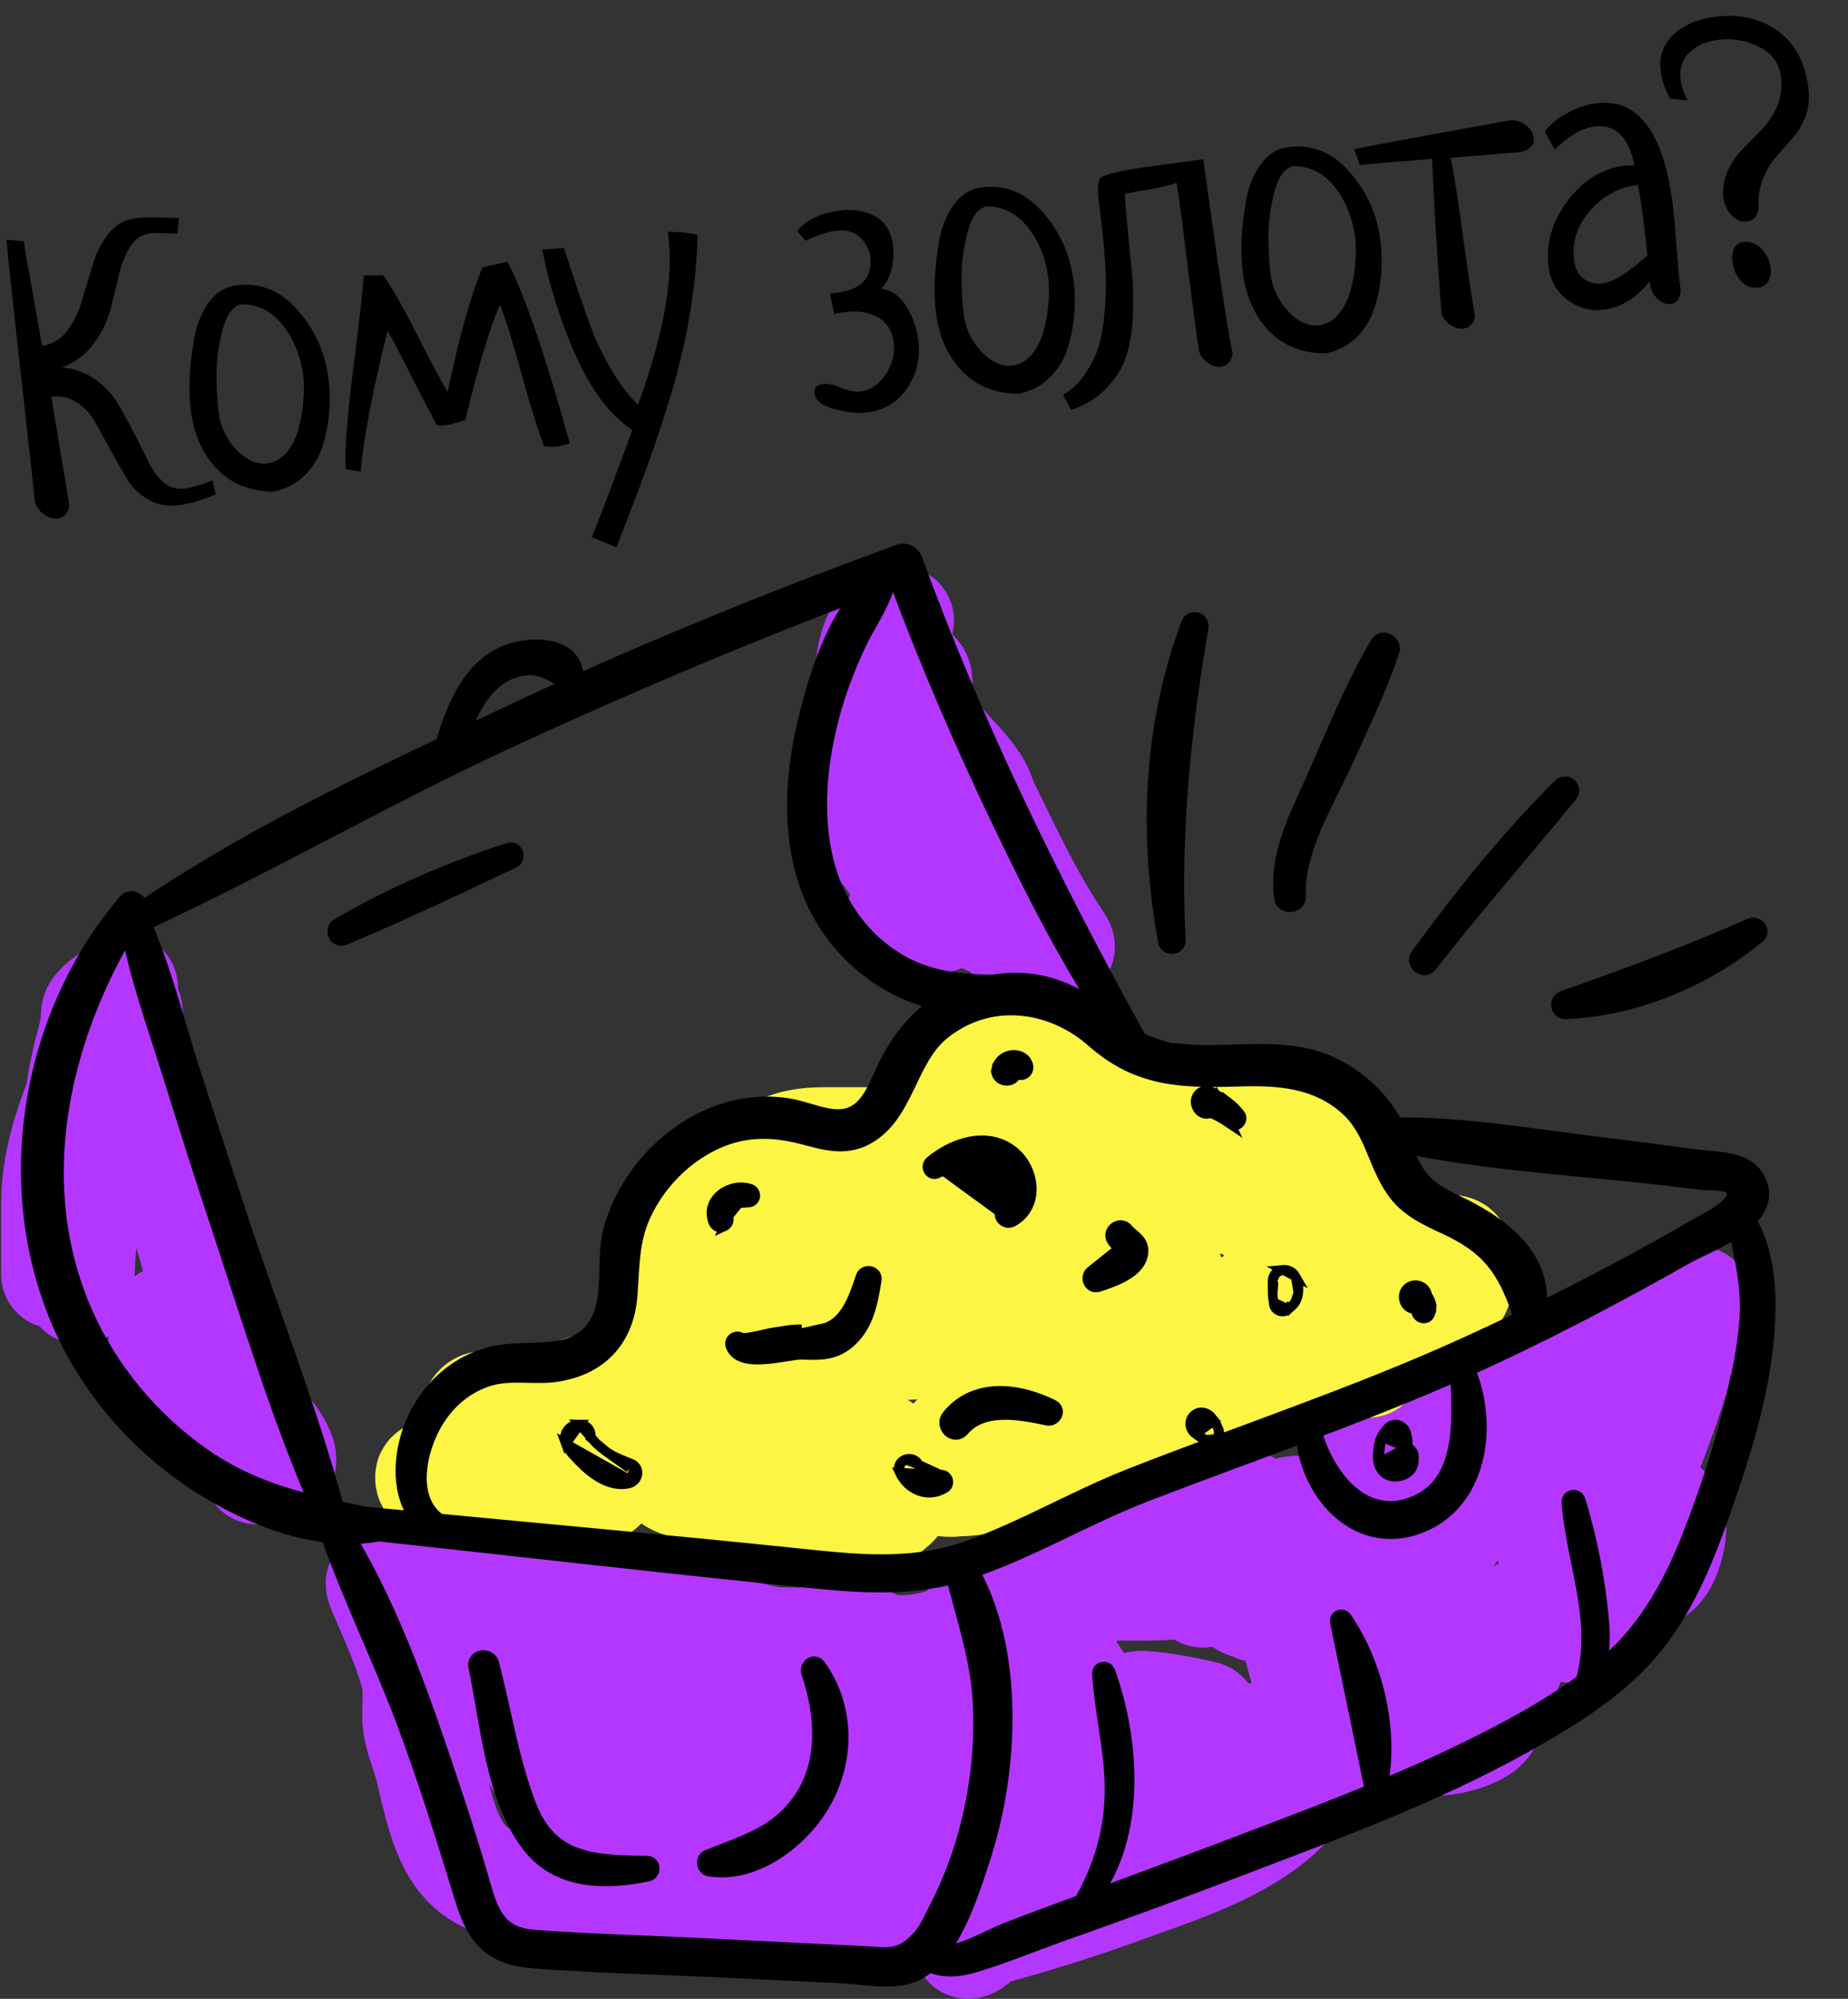 <?xml version="1.0" encoding="UTF-8"?> <svg xmlns="http://www.w3.org/2000/svg" width="969" height="1048" viewBox="0 0 969 1048" fill="none"><rect x="0" y="0" width="969" height="1048" fill="#333333" stroke="none"/> <path d="M875.346 702.94C899.04 698.991 876.409 674.632 873.505 700.774C872.516 709.669 896.958 699.697 894.406 688.211C892.676 680.429 885.092 689.319 885.092 693.951C885.092 695.034 892.348 680.507 889.858 681.93C883.152 685.762 879.692 716.434 877.945 722.216C865.838 762.29 847.453 799.665 831.161 838.093C826.664 848.7 821.427 863.272 822.822 845.133C823.591 835.145 832.72 830.025 841.774 828.13C852.272 825.933 864.612 830.315 871.447 819.683C875.834 812.858 882.12 790.127 867.765 789.144C855.211 788.284 844.037 799.286 834.626 805.929C831.391 808.214 821.775 816.547 817.082 816.218C808.35 815.605 817.939 798.625 820.006 790.118C820.44 788.334 831.815 754.578 827.695 752.106C823.427 749.545 813.708 757.485 811.126 759.795C805.71 764.642 802.41 771.111 797.373 776.148C792.215 781.305 805.548 764.044 810.151 758.387C816.452 750.644 823.608 742.618 820.873 733.046C820.105 730.358 820.108 723.157 821.631 720.917C822.379 719.816 826.953 718.289 824.122 718.643C815.661 719.7 807.434 723.253 799.755 726.765C784.241 733.86 768.34 743.472 752.105 748.749C739.69 752.784 727.172 755.225 717.883 764.885C708.34 774.811 727.637 772.737 732.72 771.6C759.301 765.649 783.021 749.647 806.469 736.62C810.941 734.135 811.065 733.977 813.4 737.161C815.906 740.578 841.026 723.077 843.074 721.783C846.681 719.503 881.099 691.204 861.484 705.214C850.971 712.723 840.768 721.909 832.461 731.747C819.48 747.118 800.216 758.933 785.893 773.332C775.771 783.508 686.156 892.514 706.187 902.53C715.965 907.418 733.765 892.936 740.409 888.559C760.028 875.636 778.092 861.009 796.506 846.541C806.616 838.597 794.031 865.452 794.015 865.492C789.314 877.738 784.92 890.804 779.612 902.746C776.638 909.439 753.777 915.49 747.556 911.843C733.657 903.695 731.425 868.633 712.685 868.633C705.066 868.633 699.818 873.092 696.224 879.463C693.768 883.816 691.252 898.77 687.777 888.343C682.497 872.505 679.309 855.901 673.482 840.259C670.963 833.499 667.537 835.625 662.869 838.96C661.74 839.766 654.981 843.686 660.594 842.75C674.299 840.466 688.63 835.24 700.556 828.13C705.412 825.235 709.332 820.949 714.201 818.167C723.2 813.025 695.837 827.794 686.477 832.245C677.621 836.458 665.803 842.451 655.505 841.342C646.947 840.421 645.922 826.9 645.325 820.333C644.895 815.601 630.163 831.076 630.163 834.303C630.163 838.009 636.933 830.797 639.26 827.914C643.925 822.135 647.69 814.439 653.122 809.395C659.201 803.75 668.42 806.942 675.648 802.356C686.851 795.246 690.504 788.685 672.832 793.042C659.428 796.347 648.583 802.716 636.444 808.853C632.921 810.635 627.61 813.903 623.449 814.052C607.284 814.629 602.004 798.539 588.361 794.992C577.437 792.151 562.074 803.255 556.847 812.102C555.087 815.081 550.823 827.846 554.139 831.162C557.396 834.419 577.643 831.596 581.213 831.596C603.903 831.596 627.609 833.584 647.707 821.091C651.042 819.018 664.539 812.953 664.818 808.204C665.152 802.52 657.953 800.327 657.129 794.558C655.619 783.992 647.358 790.439 639.044 794.125C623.456 801.035 607.722 806.575 591.826 812.536C581.627 816.36 560.731 823.085 556.847 834.736C554.106 842.957 556.866 853.619 557.172 861.919C557.624 874.187 557.605 886.465 557.605 898.739C557.605 899.341 556.855 907.305 558.038 908.703C559.385 910.294 564.901 890.241 565.077 888.776C566.262 878.9 563.116 876.971 553.598 876.539C536.965 875.783 532.263 880.408 532.263 897.115C532.263 911.936 536.162 838 536.162 852.822C536.162 878.786 545.112 903.972 545.8 930.145C546.183 944.668 551.857 965.595 547.858 979.745C544.502 991.62 527.328 1002.83 518.726 1010.83C515.405 1013.91 506.162 1022.67 507.355 1018.3C508.507 1014.08 514.204 1013.59 517.643 1012.67C541.534 1006.23 564.995 998.971 588.253 990.466C617.216 979.875 651.655 969.516 673.698 947.473C681.422 939.749 699.225 930.425 679.763 931.12C670.701 931.443 659.85 931.397 651.606 935.777C647.614 937.897 640.531 946.003 649.873 940.108C659.2 934.224 668.69 925.827 673.915 915.958C680.112 904.254 652.979 912.248 649.765 913.143C630.272 918.568 581.996 954.644 594.859 939.025C597.724 935.547 624.465 912.371 608.937 910.002C598.756 908.449 578.127 918.874 598.757 909.352C609.189 904.538 616.72 899.822 628.214 899.822C630.752 899.822 634.323 899.934 628.864 898.739C619.443 896.678 609.577 894.796 599.949 894.083C588.469 893.232 587.67 905.09 583.812 914.226C579.22 925.103 569.539 933.034 560.42 940.108C548.012 949.735 524.26 969.787 506.922 961.118C494.77 955.042 486.937 938.853 484.072 926.247C481.168 913.47 484.271 930.397 484.505 934.044C484.757 937.985 482.712 966.778 485.913 968.699C490.592 971.506 504.856 927.764 505.623 924.081C509.496 905.463 504.973 884.666 504.973 865.709C504.973 855.663 507.938 847.449 519.484 845.349C521.244 845.029 531.492 844.404 527.607 846.541C512.21 855.009 492.882 864.447 475.083 864.734C458.352 865.004 434.687 869.077 418.769 864.301C399.384 858.485 379.861 855.475 360.072 852.064C327.189 846.394 292.097 849.93 259.682 840.476C244.286 835.985 225.218 830.266 209.108 829.646C208.509 829.623 225.249 828.988 230.225 830.729C242.758 835.116 255.528 837.348 268.237 841.342C280.65 845.243 293.833 845.192 306.141 849.14C317.038 852.635 327.045 855.625 338.522 856.937C372.639 860.836 406.28 860.836 440.645 860.836C443.036 860.836 466.486 860.453 456.24 863.868C424.271 874.524 385.116 856.818 353.358 850.656C320.843 844.347 288.108 843.907 255.458 839.826C239.381 837.817 224.472 834.777 208.566 831.596C199.019 829.686 197.27 826.649 201.31 835.927C207.059 849.129 213.45 863.409 217.338 877.297C219.345 884.463 218.421 892.45 218.421 899.822C218.421 909.169 222.888 917.78 225.135 926.896C231.572 953.002 235.932 983.649 266.938 987.975C297.658 992.262 326.535 995.34 357.798 995.34C394.401 995.34 432.242 997.607 468.585 992.415C478.697 990.971 480.697 992.788 478.224 980.611C473.384 956.785 460.946 936.374 460.138 911.735C460.1 910.567 459.753 905.382 457.106 908.269C449.839 916.197 452.341 934.897 452.341 944.657C452.341 949.961 451.416 956.584 453.64 947.039C455.2 940.347 463.406 915.567 455.373 910.435C440.653 901.031 429.047 941.16 427.866 948.122C427.766 948.71 426.863 965.755 427.974 957.977C429.44 947.718 430.427 935.154 428.841 924.839C428.559 923.011 423.329 937.289 423.101 938.159C421.513 944.223 421.414 951.526 419.094 957.328C416.893 962.829 413.299 946.944 411.188 941.408C409.885 937.989 398.661 899.853 390.937 905.562C383.663 910.938 384.114 923.786 384.114 931.77C384.114 939.292 385.11 941.797 381.082 932.311C374.425 916.635 368.293 898.447 358.231 884.552C347.502 869.735 335.406 904.797 333.432 909.569C325.379 929.03 314.887 914.151 303.109 905.67C299.074 902.765 295.589 900.264 292.496 896.357C289.907 893.087 296.722 916.399 297.477 918.666C300.053 926.392 304.462 934.447 305.924 942.491C306.444 945.348 305.657 948.662 308.523 950.505C321.504 958.85 338.4 947.367 350.867 944.873C356.318 943.783 368.17 945.818 363.755 954.404C357.283 966.987 329.52 965.1 319.137 961.01C297.977 952.674 278.307 916.744 267.588 898.306C266.447 896.345 263.256 885.38 263.256 889.318C263.256 895.418 263.256 901.519 263.256 907.62" stroke="#B437FF" stroke-width="57" stroke-linecap="round"></path> <path d="M493.642 576.373C495.86 585.245 505.242 567.649 505.479 566.842C506.378 563.775 504.222 563.921 507.631 563.921C511.929 563.921 514.065 564.251 517.161 561.154C529.531 548.785 553.885 559.412 566.814 563.614C572.867 565.581 578.346 568.858 584.415 570.762C593.619 573.65 603.354 572.528 612.469 575.297C616.59 576.549 619.532 579.853 623.921 580.37C631.681 581.283 639.936 580.523 647.748 580.523C656.516 580.523 664.811 580.754 673.42 581.83C679.863 582.636 685.058 593.259 687.332 598.816C690.134 605.666 690.17 613.318 695.94 618.954C702.552 625.412 709.843 629.464 717.846 633.865C725.244 637.934 731.728 642.977 738.598 647.7C743.22 650.877 746.012 655 752.049 655.232C754.762 655.337 761.496 653.918 763.424 655.847C765.863 658.286 764.808 663.909 764.808 667.069C764.808 672.638 765.25 675.543 761.195 679.597C748.107 692.686 732.893 684.036 717 682.134C690.72 678.988 672.271 695.97 652.591 709.958C645.389 715.076 637.845 719.167 629.917 723.024C622.402 726.68 616.849 732.411 609.856 736.782C595.534 745.734 581.91 753.061 565.123 755.459C561.193 756.021 557.389 756.228 553.44 756.228C552.106 756.228 563.215 754.229 565.584 753.461C592.277 744.804 618.198 734.058 645.366 726.867C666.55 721.259 688.568 720.648 709.929 715.492C712.283 714.923 719.576 714.723 717.154 714.723C710.141 714.723 702.959 715.478 696.171 717.259C673.135 723.306 651.602 734.699 629.686 743.776C613.778 750.365 597.708 756.587 581.725 762.992C574.064 766.061 566.139 769.832 557.898 771.139C549.043 772.543 540.027 772.096 531.15 772.984C521.567 773.942 512.706 776.862 502.865 776.98C500.128 777.013 494.083 778.499 493.719 774.675C492.901 766.085 497.551 756.371 504.095 751.001C510.983 745.349 521.671 742.824 530.074 740.395C542.472 736.811 554.988 733.297 567.582 730.479C602.929 722.573 633.636 700.362 662.121 678.752C666.123 675.716 672.581 664.371 672.113 659.076C670.862 644.898 658.38 630.106 643.752 629.023C638.006 628.597 632.204 629.284 626.458 628.946C615.731 628.315 605.239 625.861 594.868 623.181C584.919 620.61 571.631 618.315 563.201 611.729C551.207 602.358 544.981 598.509 529.305 598.509C497.101 598.509 464.896 598.509 432.691 598.509C422.784 598.509 414.399 599.615 405.867 604.735C396.886 610.123 387.356 613.222 378.043 617.878C371.037 621.381 362.21 625.03 362.21 633.711C362.21 640.246 361.137 645.543 358.751 651.697C353.491 665.262 362.635 664.671 374.584 660.766C397.428 653.303 415.847 635.227 435.842 622.49C439.04 620.453 449.674 611.246 447.602 620.568C446.458 625.718 444.012 630.293 441.069 634.634C440.602 635.323 433.521 642.714 434.151 644.164C435.732 647.801 457.039 648.439 458.593 648.622C474.332 650.482 490.652 652.944 506.555 652.158C511.012 651.938 516.242 651.333 519.852 648.392C523.618 645.322 510.242 646.048 505.402 646.47C497.337 647.174 475.091 646.769 469.661 655.54C464.751 663.472 481.683 659.506 483.727 658.922C508.179 651.935 526.54 631.693 549.136 620.799C558.903 616.089 553.259 635.597 552.825 639.86C550.756 660.206 546.097 687.468 558.359 705.73C569.832 722.818 586.393 712.286 597.404 700.734C600.013 697.998 620.878 669.905 612.008 667.991C610.017 667.562 599.656 666.27 598.25 668.145C594.036 673.764 597.131 684.909 594.023 691.357C592.48 694.556 586.784 694.385 584.184 694.585C572.459 695.487 560.656 695.354 548.905 695.354C540.645 695.354 533.882 697.057 525.77 698.121C508.271 700.416 491.28 705.279 473.504 705.5C451.105 705.778 428.575 701.226 409.018 690.051C402.518 686.336 382.748 668.505 377.121 677.676C373.451 683.656 372.935 690.469 368.282 695.969C361.399 704.103 355.068 703.335 345.146 703.655C337.754 703.893 338.422 709.077 334.386 714.031C326.813 723.325 309.144 727.379 298.184 731.094C284.396 735.768 268.743 736.859 254.297 736.859C247.003 736.859 248.799 748.752 246.457 754.691C244.092 760.688 239.617 768.871 233.544 771.908C231.792 772.784 225.515 771.9 225.243 774.213C224.695 778.874 231.151 779.34 234.39 779.594C243.378 780.299 250.324 781.036 259.062 783.052C269.731 785.514 282.069 783.958 292.881 783.898C305.692 783.827 315.682 784.345 321.089 770.908C324.83 761.613 327.616 745.14 312.404 747.773C301.697 749.626 293.64 760.188 288.73 769.141C284.047 777.681 302.55 772.78 305.409 771.677C323.462 764.714 332.861 744.131 346.376 731.479C355.052 723.356 354.07 732.03 353.14 739.472C352.795 742.232 350.59 747.733 351.526 750.54C353.272 755.779 372.633 748.273 373.892 747.85C384.655 744.239 394.839 739.584 404.022 732.862C407.077 730.626 412.784 721.852 412.784 725.637C412.784 733.128 400.554 746.432 396.874 752.539C387.721 767.725 383.223 772.83 365.284 772.83C363.528 772.83 353.891 771.476 352.679 773.599C350.02 778.252 371.6 779.893 372.663 780.055C393.976 783.301 414.623 789.701 435.842 793.352C446.609 795.204 459.129 797.162 467.97 789.124C487.197 771.646 451.333 742.776 437.456 757.996C433.487 762.349 425.726 770.784 426.465 777.442C426.757 780.07 447.248 772.242 449.37 771.446" stroke="#FCF544" stroke-width="57" stroke-linecap="round"></path> <path d="M134.901 770.73C145.242 770.73 152.029 769.476 144.876 757.371C138.888 747.238 134.049 746.683 122.877 746.683C100.332 746.683 85.202 718.656 85.202 697.785C85.202 683.462 104.415 696.735 108.537 703.04C108.925 703.633 109.695 710.901 110.496 709.097C113.633 702.04 110.306 689.484 108.448 682.466C104.423 667.26 100.925 650.755 95.266 636.151C90.405 623.606 81.648 613.146 76.651 600.614C71.976 588.889 70.689 576.341 69.17 563.919C68.224 556.182 67.567 548.554 67.567 540.761C67.567 540.281 67.568 529.994 67.21 530.073C63.886 530.812 59.886 560.466 57.057 565.611C50.079 578.298 40.312 586.211 40.312 600.97C40.312 618.808 41.531 636.532 41.915 654.232C42.034 659.689 41.915 665.162 41.915 670.62C41.915 672.328 41.915 680.462 41.915 674.361C41.915 662.144 43.519 650.039 43.519 637.844C43.519 626.407 40.486 615.117 40.312 603.642C40.069 587.582 41.56 571.972 45.122 556.259C46.685 549.364 49.136 542.391 49.842 535.328C50.043 533.323 49.497 531.153 50.822 529.45C53.548 525.945 58.328 523.14 61.955 520.721C62.955 520.055 63.88 518.2 64.716 517.782C65.702 517.289 60.516 533.979 60.085 534.883C46.119 564.166 29.09 598.019 29.09 631.075C29.09 643.425 29.09 655.776 29.09 668.126" stroke="#B437FF" stroke-width="57" stroke-linecap="round"></path> <path d="M471.736 325.328C454.859 326.578 455.983 355.552 454.373 367.115C453.221 375.393 451.952 383.781 450.438 392.001C449.71 395.953 447.558 399.445 446.849 403.345C446.364 406.014 446.734 409.083 446.734 411.795C446.734 419.098 451.299 426.019 454.547 432.514C457.824 439.068 463.416 444.572 467.569 450.572C471.108 455.684 477.696 460.612 483.195 463.362C491.516 467.523 499.023 473.243 507.156 477.426C511.659 479.742 516.247 481.761 520.931 483.677C524.264 485.04 526.88 488.886 530.538 488.886C533.021 488.886 539.248 489.143 541.534 490.159C544.154 491.323 546.314 493.18 549.058 494.094C556.623 496.616 558.292 499.044 553.11 491.201C538.662 469.334 527.818 445.644 516.3 422.213C514.818 419.196 513.988 415.758 512.365 412.837C508.036 405.045 500.565 398.228 494.886 391.422C488.655 383.955 481.132 377.871 480.302 367.809C479.93 363.309 477.967 350.592 480.591 354.266C482.268 356.614 481.043 362.869 480.88 365.378C480.417 372.539 479.326 379.568 478.044 386.619C476.62 394.453 473.851 404.138 478.681 411.216C481.918 415.96 486.462 419.612 489.446 424.528C491.919 428.601 490.488 435.901 490.488 440.443C490.488 445.816 491.17 452.182 487.362 456.533C484.883 459.367 482.913 462.648 481.112 465.967C479.481 468.97 476.908 471.317 475.672 474.532C474.775 476.865 470.843 478.468 473.82 478.468C480.371 478.468 486.691 478.653 492.571 481.593" stroke="#B437FF" stroke-width="57" stroke-linecap="round"></path> <mask id="path-5-outside-1_53_326" maskUnits="userSpaceOnUse" x="10" y="284" width="922" height="758" fill="black"> <rect fill="white" x="10" y="284" width="922" height="758"></rect> <path d="M920.695 618.759C915.092 608.029 899.961 609.056 889.629 607.659C871.348 605.187 853.051 602.843 834.741 600.597C800.782 596.43 765.476 590.275 731.114 590.888C730.548 589.74 729.986 588.592 729.313 587.466C721.782 574.843 710.082 564.489 696.662 558.522C664.972 544.43 626.705 561.306 596.654 545.859C551.703 464.602 510.451 380.961 478.706 293.603C477.73 290.92 474.643 289.294 471.892 290.301C401.213 316.18 331.388 344.706 263.308 376.837C255.416 380.562 247.483 384.298 239.532 388.057C244.537 375.99 249.942 362.312 260.98 354.534C266.676 350.518 273.639 348.429 280.614 349.156C287.232 349.846 291.44 354.13 297.562 355.723C299.25 356.162 301.081 354.404 300.819 352.717C298.513 337.876 276.533 338.802 265.994 343.062C247.862 350.389 239.641 369.875 234.176 387.256C233.784 388.503 234.476 389.477 235.458 389.986C179.479 416.496 122.729 444.422 71.956 479.415C71.768 479.192 71.554 479.007 71.309 478.853C71.566 478.453 71.813 478.044 72.071 477.644C74.169 474.401 69.277 470.249 66.662 473.313C15.336 533.479 0.54 624.181 33.704 696.642C48.351 728.642 72.529 756.408 101.797 775.867C121.933 789.255 147.55 801.317 172.894 803.979C184.399 837.01 200.198 868.867 212.511 901.62C224.158 932.604 233.876 964.061 243.586 995.684C249.933 1016.35 258.583 1025.47 280.292 1027.06C316.605 1029.71 353.15 1030.55 389.521 1032.3C407.16 1033.14 424.797 1034.02 442.434 1034.89C453.934 1035.46 469.136 1038.99 480.041 1033.63C482.482 1032.43 484.763 1030.82 486.909 1028.91C495.067 1032.26 502.391 1031.72 511.094 1029.1C526.64 1024.42 541.986 1018.02 557.307 1012.59C585.543 1002.6 613.688 992.376 641.672 981.686C694.691 961.434 749.563 941.754 799.191 914.023C823.389 900.501 848.597 885.094 866.365 863.392C881.972 844.327 891.976 821.495 900.205 798.469C910.408 769.913 920.406 739.998 924.233 709.82C927.077 687.391 927.923 659.538 915.454 639.554C921.697 633.839 924.988 626.98 920.695 618.759ZM890.767 618.711C894.18 619.167 905.609 618.799 908.019 621.052C917.93 630.327 895.673 640.419 891.03 643.128C876.678 651.498 862.178 659.595 847.5 667.38C833.505 674.803 819.378 681.975 805.143 688.928C805.504 688.434 805.794 687.875 805.882 687.181C809.516 658.353 785.065 641.741 762.195 631.015C749.783 625.195 742.855 619.593 737.334 606.129C736.402 603.858 735.565 601.61 734.722 599.378C785.592 609.973 839.396 611.863 890.767 618.711ZM649.868 564.629C670.249 563.995 690.117 565.408 706.258 579.354C720.595 591.742 721.588 608.92 731.666 623.495C738.243 633.01 748.287 637.647 758.449 642.326C781.141 652.775 789.854 664.662 797.821 688.05C798.427 689.83 800.013 690.616 801.621 690.622C790.066 696.227 778.452 701.708 766.751 707.002C709.929 732.706 651.138 752.033 593.201 774.8C564.629 786.027 537.985 801.806 509.167 812.307C477.845 823.722 448.026 819.862 415.694 816.512C353.701 810.089 291.621 804.451 229.57 798.57C229.425 798.338 229.239 798.114 228.984 797.924C212.462 785.495 218.804 758.678 228.05 743.9C234.606 733.422 244.202 725.37 256.136 721.76C268.331 718.071 280.67 721.491 293.021 719.295C315.198 715.356 327.689 700.693 329.285 678.645C330.354 663.89 330.019 650.43 336.345 636.577C343.648 620.583 356.476 607.007 372.157 598.978C388.113 590.807 403.825 590.529 420.82 594.929C432.114 597.851 442.661 601.367 453.719 595.42C474.374 584.311 475.469 555.317 493.19 540.739C517.943 520.375 551.239 524.433 574.049 544.561C597.33 565.104 619.875 565.56 649.868 564.629ZM464.749 304.395C466.668 303.68 468.582 302.956 470.502 302.246C486.577 345.764 505.017 388.401 525.026 430.249C542.428 466.642 560.681 502.707 583.065 536.232C564.423 521.174 546.064 511.871 520.751 516.002C504.658 515.944 488.844 514.405 474.077 506.731C455.045 496.841 440.888 479.219 434.229 458.927C425.468 432.231 428.022 402.44 435.05 375.659C438.491 362.549 443.296 349.851 449.052 337.588C454.19 326.641 461.704 316.576 464.704 304.803C464.74 304.662 464.74 304.529 464.749 304.395ZM106.215 764.205C78.984 745.285 56.856 718.803 43.531 688.41C14.473 622.126 30.3 547.534 66.076 487.343C66.807 487.013 67.527 486.658 68.258 486.326C72.785 511.899 82.197 537.381 89.861 562.043C98.176 588.797 106.641 615.503 115.463 642.094C131.835 691.44 146.951 742.106 167.774 789.819C146.191 784.671 126.015 777.962 106.215 764.205ZM124.111 636.007C115.801 610.605 107.458 585.213 99.313 559.757C91.257 534.581 84.811 507.866 73.979 483.658C139.22 453.534 201.646 417.182 266.96 387.014C329.021 358.35 391.939 331.78 455.901 307.699C437.79 324.912 428.413 356.904 423.013 379.637C416.125 408.627 414.672 441.19 426.36 469.196C438.453 498.171 465.251 520.15 495.264 525.165C481.871 533.214 471.861 545.562 464.572 560.929C461.276 567.877 458.022 576.927 451.898 582.105C440.549 591.707 426.492 583.185 414.115 581C401.49 578.772 388.579 580.091 376.563 584.57C350.334 594.347 329.002 617.761 321.468 644.682C317.255 659.736 321.812 678.27 314.926 692.327C304.633 713.334 281.163 707.325 262.871 710.054C239.895 713.48 221.981 731.013 215.242 752.89C210.67 767.736 210.749 786.56 222.139 797.861C211.795 796.877 201.449 795.906 191.108 794.9C191.09 794.899 191.079 794.908 191.061 794.906C185.838 793.818 180.716 792.743 175.668 791.627C161.512 739.017 141.053 687.795 124.111 636.007ZM483.455 1015.97C472.727 1028.23 465.783 1025.94 452.833 1025.31C423.435 1023.88 394.038 1022.45 364.642 1020.98C336.424 1019.58 308.075 1018.88 279.905 1016.77C258.483 1015.16 255.758 1000.3 250.714 983.127C246.68 969.395 242.402 955.733 237.873 942.154C222.59 896.324 206.014 846.164 180.378 804.46C185.966 804.618 191.517 804.323 196.96 803.393C197.317 803.331 197.599 803.185 197.882 803.04C269.929 810.819 341.924 819.203 414.022 826.499C443.49 829.48 472.012 832.998 500.71 825.138C506.362 848.091 513.92 869.057 515.093 893.234C516.275 917.59 513.211 942.078 506.333 965.462C502.711 977.775 497.877 989.757 491.965 1001.15C489.511 1005.88 487.016 1011.9 483.455 1015.97ZM917.167 690.313C916.392 703.663 913.856 716.967 910.812 729.96C904.764 755.772 896.55 781.628 886.808 806.29C877.119 830.82 864.208 854.417 844.033 871.891C840.616 874.849 837.047 877.658 833.418 880.404C839.164 871.594 839.611 861.338 838.722 850.568C837.001 829.708 832.587 806.905 826.354 786.973C825.906 785.54 823.656 786.019 823.777 787.507C826.425 819.986 840.312 849.723 831.042 882.186C814.652 894.251 796.502 904.366 778.57 913.484C733.732 936.281 685.529 953.878 638.544 971.757C616.361 980.195 594.061 988.319 571.824 996.61C570.847 996.973 569.867 997.332 568.889 997.695C596.334 966.147 593.251 913.921 579.858 877.021C579.444 875.88 577.594 876.067 577.672 877.381C578.863 897.478 584.131 917.063 584.266 937.28C584.413 959.263 578.595 979.369 567.612 998.166C554.79 1002.92 541.927 1007.58 529.178 1012.52C517.422 1017.07 503.488 1026.32 490.477 1025.28C502.673 1011.49 509.835 987.728 514.559 973.226C529.073 928.665 532.48 865.172 507.864 822.906C539.766 812.248 569.025 794.493 600.412 782.396C628.412 771.605 656.506 761.422 684.452 750.911C685.342 780.627 711.15 811.228 743.484 799.223C774.806 787.594 780.323 748.246 769.44 720.71C768.688 718.808 765.407 719.587 765.496 721.597C766.575 745.928 768.698 780.084 740.069 790.036C713.042 799.433 694.079 773.181 688.033 750.434C687.958 750.153 687.804 749.922 687.621 749.72C722.033 736.735 756.202 723.185 789.626 707.203C821.485 691.971 852.695 675.451 883.401 658.016C889.651 654.469 902.086 649.574 911.292 642.91C914.234 658.809 918.133 673.68 917.167 690.313Z"></path> </mask> <path d="M920.695 618.759C915.092 608.029 899.961 609.056 889.629 607.659C871.348 605.187 853.051 602.843 834.741 600.597C800.782 596.43 765.476 590.275 731.114 590.888C730.548 589.74 729.986 588.592 729.313 587.466C721.782 574.843 710.082 564.489 696.662 558.522C664.972 544.43 626.705 561.306 596.654 545.859C551.703 464.602 510.451 380.961 478.706 293.603C477.73 290.92 474.643 289.294 471.892 290.301C401.213 316.18 331.388 344.706 263.308 376.837C255.416 380.562 247.483 384.298 239.532 388.057C244.537 375.99 249.942 362.312 260.98 354.534C266.676 350.518 273.639 348.429 280.614 349.156C287.232 349.846 291.44 354.13 297.562 355.723C299.25 356.162 301.081 354.404 300.819 352.717C298.513 337.876 276.533 338.802 265.994 343.062C247.862 350.389 239.641 369.875 234.176 387.256C233.784 388.503 234.476 389.477 235.458 389.986C179.479 416.496 122.729 444.422 71.956 479.415C71.768 479.192 71.554 479.007 71.309 478.853C71.566 478.453 71.813 478.044 72.071 477.644C74.169 474.401 69.277 470.249 66.662 473.313C15.336 533.479 0.54 624.181 33.704 696.642C48.351 728.642 72.529 756.408 101.797 775.867C121.933 789.255 147.55 801.317 172.894 803.979C184.399 837.01 200.198 868.867 212.511 901.62C224.158 932.604 233.876 964.061 243.586 995.684C249.933 1016.35 258.583 1025.47 280.292 1027.06C316.605 1029.71 353.15 1030.55 389.521 1032.3C407.16 1033.14 424.797 1034.02 442.434 1034.89C453.934 1035.46 469.136 1038.99 480.041 1033.63C482.482 1032.43 484.763 1030.82 486.909 1028.91C495.067 1032.26 502.391 1031.72 511.094 1029.1C526.64 1024.42 541.986 1018.02 557.307 1012.59C585.543 1002.6 613.688 992.376 641.672 981.686C694.691 961.434 749.563 941.754 799.191 914.023C823.389 900.501 848.597 885.094 866.365 863.392C881.972 844.327 891.976 821.495 900.205 798.469C910.408 769.913 920.406 739.998 924.233 709.82C927.077 687.391 927.923 659.538 915.454 639.554C921.697 633.839 924.988 626.98 920.695 618.759ZM890.767 618.711C894.18 619.167 905.609 618.799 908.019 621.052C917.93 630.327 895.673 640.419 891.03 643.128C876.678 651.498 862.178 659.595 847.5 667.38C833.505 674.803 819.378 681.975 805.143 688.928C805.504 688.434 805.794 687.875 805.882 687.181C809.516 658.353 785.065 641.741 762.195 631.015C749.783 625.195 742.855 619.593 737.334 606.129C736.402 603.858 735.565 601.61 734.722 599.378C785.592 609.973 839.396 611.863 890.767 618.711ZM649.868 564.629C670.249 563.995 690.117 565.408 706.258 579.354C720.595 591.742 721.588 608.92 731.666 623.495C738.243 633.01 748.287 637.647 758.449 642.326C781.141 652.775 789.854 664.662 797.821 688.05C798.427 689.83 800.013 690.616 801.621 690.622C790.066 696.227 778.452 701.708 766.751 707.002C709.929 732.706 651.138 752.033 593.201 774.8C564.629 786.027 537.985 801.806 509.167 812.307C477.845 823.722 448.026 819.862 415.694 816.512C353.701 810.089 291.621 804.451 229.57 798.57C229.425 798.338 229.239 798.114 228.984 797.924C212.462 785.495 218.804 758.678 228.05 743.9C234.606 733.422 244.202 725.37 256.136 721.76C268.331 718.071 280.67 721.491 293.021 719.295C315.198 715.356 327.689 700.693 329.285 678.645C330.354 663.89 330.019 650.43 336.345 636.577C343.648 620.583 356.476 607.007 372.157 598.978C388.113 590.807 403.825 590.529 420.82 594.929C432.114 597.851 442.661 601.367 453.719 595.42C474.374 584.311 475.469 555.317 493.19 540.739C517.943 520.375 551.239 524.433 574.049 544.561C597.33 565.104 619.875 565.56 649.868 564.629ZM464.749 304.395C466.668 303.68 468.582 302.956 470.502 302.246C486.577 345.764 505.017 388.401 525.026 430.249C542.428 466.642 560.681 502.707 583.065 536.232C564.423 521.174 546.064 511.871 520.751 516.002C504.658 515.944 488.844 514.405 474.077 506.731C455.045 496.841 440.888 479.219 434.229 458.927C425.468 432.231 428.022 402.44 435.05 375.659C438.491 362.549 443.296 349.851 449.052 337.588C454.19 326.641 461.704 316.576 464.704 304.803C464.74 304.662 464.74 304.529 464.749 304.395ZM106.215 764.205C78.984 745.285 56.856 718.803 43.531 688.41C14.473 622.126 30.3 547.534 66.076 487.343C66.807 487.013 67.527 486.658 68.258 486.326C72.785 511.899 82.197 537.381 89.861 562.043C98.176 588.797 106.641 615.503 115.463 642.094C131.835 691.44 146.951 742.106 167.774 789.819C146.191 784.671 126.015 777.962 106.215 764.205ZM124.111 636.007C115.801 610.605 107.458 585.213 99.313 559.757C91.257 534.581 84.811 507.866 73.979 483.658C139.22 453.534 201.646 417.182 266.96 387.014C329.021 358.35 391.939 331.78 455.901 307.699C437.79 324.912 428.413 356.904 423.013 379.637C416.125 408.627 414.672 441.19 426.36 469.196C438.453 498.171 465.251 520.15 495.264 525.165C481.871 533.214 471.861 545.562 464.572 560.929C461.276 567.877 458.022 576.927 451.898 582.105C440.549 591.707 426.492 583.185 414.115 581C401.49 578.772 388.579 580.091 376.563 584.57C350.334 594.347 329.002 617.761 321.468 644.682C317.255 659.736 321.812 678.27 314.926 692.327C304.633 713.334 281.163 707.325 262.871 710.054C239.895 713.48 221.981 731.013 215.242 752.89C210.67 767.736 210.749 786.56 222.139 797.861C211.795 796.877 201.449 795.906 191.108 794.9C191.09 794.899 191.079 794.908 191.061 794.906C185.838 793.818 180.716 792.743 175.668 791.627C161.512 739.017 141.053 687.795 124.111 636.007ZM483.455 1015.97C472.727 1028.23 465.783 1025.94 452.833 1025.31C423.435 1023.88 394.038 1022.45 364.642 1020.98C336.424 1019.58 308.075 1018.88 279.905 1016.77C258.483 1015.16 255.758 1000.3 250.714 983.127C246.68 969.395 242.402 955.733 237.873 942.154C222.59 896.324 206.014 846.164 180.378 804.46C185.966 804.618 191.517 804.323 196.96 803.393C197.317 803.331 197.599 803.185 197.882 803.04C269.929 810.819 341.924 819.203 414.022 826.499C443.49 829.48 472.012 832.998 500.71 825.138C506.362 848.091 513.92 869.057 515.093 893.234C516.275 917.59 513.211 942.078 506.333 965.462C502.711 977.775 497.877 989.757 491.965 1001.15C489.511 1005.88 487.016 1011.9 483.455 1015.97ZM917.167 690.313C916.392 703.663 913.856 716.967 910.812 729.96C904.764 755.772 896.55 781.628 886.808 806.29C877.119 830.82 864.208 854.417 844.033 871.891C840.616 874.849 837.047 877.658 833.418 880.404C839.164 871.594 839.611 861.338 838.722 850.568C837.001 829.708 832.587 806.905 826.354 786.973C825.906 785.54 823.656 786.019 823.777 787.507C826.425 819.986 840.312 849.723 831.042 882.186C814.652 894.251 796.502 904.366 778.57 913.484C733.732 936.281 685.529 953.878 638.544 971.757C616.361 980.195 594.061 988.319 571.824 996.61C570.847 996.973 569.867 997.332 568.889 997.695C596.334 966.147 593.251 913.921 579.858 877.021C579.444 875.88 577.594 876.067 577.672 877.381C578.863 897.478 584.131 917.063 584.266 937.28C584.413 959.263 578.595 979.369 567.612 998.166C554.79 1002.92 541.927 1007.58 529.178 1012.52C517.422 1017.07 503.488 1026.32 490.477 1025.28C502.673 1011.49 509.835 987.728 514.559 973.226C529.073 928.665 532.48 865.172 507.864 822.906C539.766 812.248 569.025 794.493 600.412 782.396C628.412 771.605 656.506 761.422 684.452 750.911C685.342 780.627 711.15 811.228 743.484 799.223C774.806 787.594 780.323 748.246 769.44 720.71C768.688 718.808 765.407 719.587 765.496 721.597C766.575 745.928 768.698 780.084 740.069 790.036C713.042 799.433 694.079 773.181 688.033 750.434C687.958 750.153 687.804 749.922 687.621 749.72C722.033 736.735 756.202 723.185 789.626 707.203C821.485 691.971 852.695 675.451 883.401 658.016C889.651 654.469 902.086 649.574 911.292 642.91C914.234 658.809 918.133 673.68 917.167 690.313Z" fill="black"></path> <path d="M920.695 618.759C915.092 608.029 899.961 609.056 889.629 607.659C871.348 605.187 853.051 602.843 834.741 600.597C800.782 596.43 765.476 590.275 731.114 590.888C730.548 589.74 729.986 588.592 729.313 587.466C721.782 574.843 710.082 564.489 696.662 558.522C664.972 544.43 626.705 561.306 596.654 545.859C551.703 464.602 510.451 380.961 478.706 293.603C477.73 290.92 474.643 289.294 471.892 290.301C401.213 316.18 331.388 344.706 263.308 376.837C255.416 380.562 247.483 384.298 239.532 388.057C244.537 375.99 249.942 362.312 260.98 354.534C266.676 350.518 273.639 348.429 280.614 349.156C287.232 349.846 291.44 354.13 297.562 355.723C299.25 356.162 301.081 354.404 300.819 352.717C298.513 337.876 276.533 338.802 265.994 343.062C247.862 350.389 239.641 369.875 234.176 387.256C233.784 388.503 234.476 389.477 235.458 389.986C179.479 416.496 122.729 444.422 71.956 479.415C71.768 479.192 71.554 479.007 71.309 478.853C71.566 478.453 71.813 478.044 72.071 477.644C74.169 474.401 69.277 470.249 66.662 473.313C15.336 533.479 0.54 624.181 33.704 696.642C48.351 728.642 72.529 756.408 101.797 775.867C121.933 789.255 147.55 801.317 172.894 803.979C184.399 837.01 200.198 868.867 212.511 901.62C224.158 932.604 233.876 964.061 243.586 995.684C249.933 1016.35 258.583 1025.47 280.292 1027.06C316.605 1029.71 353.15 1030.55 389.521 1032.3C407.16 1033.14 424.797 1034.02 442.434 1034.89C453.934 1035.46 469.136 1038.99 480.041 1033.63C482.482 1032.43 484.763 1030.82 486.909 1028.91C495.067 1032.26 502.391 1031.72 511.094 1029.1C526.64 1024.42 541.986 1018.02 557.307 1012.59C585.543 1002.6 613.688 992.376 641.672 981.686C694.691 961.434 749.563 941.754 799.191 914.023C823.389 900.501 848.597 885.094 866.365 863.392C881.972 844.327 891.976 821.495 900.205 798.469C910.408 769.913 920.406 739.998 924.233 709.82C927.077 687.391 927.923 659.538 915.454 639.554C921.697 633.839 924.988 626.98 920.695 618.759ZM890.767 618.711C894.18 619.167 905.609 618.799 908.019 621.052C917.93 630.327 895.673 640.419 891.03 643.128C876.678 651.498 862.178 659.595 847.5 667.38C833.505 674.803 819.378 681.975 805.143 688.928C805.504 688.434 805.794 687.875 805.882 687.181C809.516 658.353 785.065 641.741 762.195 631.015C749.783 625.195 742.855 619.593 737.334 606.129C736.402 603.858 735.565 601.61 734.722 599.378C785.592 609.973 839.396 611.863 890.767 618.711ZM649.868 564.629C670.249 563.995 690.117 565.408 706.258 579.354C720.595 591.742 721.588 608.92 731.666 623.495C738.243 633.01 748.287 637.647 758.449 642.326C781.141 652.775 789.854 664.662 797.821 688.05C798.427 689.83 800.013 690.616 801.621 690.622C790.066 696.227 778.452 701.708 766.751 707.002C709.929 732.706 651.138 752.033 593.201 774.8C564.629 786.027 537.985 801.806 509.167 812.307C477.845 823.722 448.026 819.862 415.694 816.512C353.701 810.089 291.621 804.451 229.57 798.57C229.425 798.338 229.239 798.114 228.984 797.924C212.462 785.495 218.804 758.678 228.05 743.9C234.606 733.422 244.202 725.37 256.136 721.76C268.331 718.071 280.67 721.491 293.021 719.295C315.198 715.356 327.689 700.693 329.285 678.645C330.354 663.89 330.019 650.43 336.345 636.577C343.648 620.583 356.476 607.007 372.157 598.978C388.113 590.807 403.825 590.529 420.82 594.929C432.114 597.851 442.661 601.367 453.719 595.42C474.374 584.311 475.469 555.317 493.19 540.739C517.943 520.375 551.239 524.433 574.049 544.561C597.33 565.104 619.875 565.56 649.868 564.629ZM464.749 304.395C466.668 303.68 468.582 302.956 470.502 302.246C486.577 345.764 505.017 388.401 525.026 430.249C542.428 466.642 560.681 502.707 583.065 536.232C564.423 521.174 546.064 511.871 520.751 516.002C504.658 515.944 488.844 514.405 474.077 506.731C455.045 496.841 440.888 479.219 434.229 458.927C425.468 432.231 428.022 402.44 435.05 375.659C438.491 362.549 443.296 349.851 449.052 337.588C454.19 326.641 461.704 316.576 464.704 304.803C464.74 304.662 464.74 304.529 464.749 304.395ZM106.215 764.205C78.984 745.285 56.856 718.803 43.531 688.41C14.473 622.126 30.3 547.534 66.076 487.343C66.807 487.013 67.527 486.658 68.258 486.326C72.785 511.899 82.197 537.381 89.861 562.043C98.176 588.797 106.641 615.503 115.463 642.094C131.835 691.44 146.951 742.106 167.774 789.819C146.191 784.671 126.015 777.962 106.215 764.205ZM124.111 636.007C115.801 610.605 107.458 585.213 99.313 559.757C91.257 534.581 84.811 507.866 73.979 483.658C139.22 453.534 201.646 417.182 266.96 387.014C329.021 358.35 391.939 331.78 455.901 307.699C437.79 324.912 428.413 356.904 423.013 379.637C416.125 408.627 414.672 441.19 426.36 469.196C438.453 498.171 465.251 520.15 495.264 525.165C481.871 533.214 471.861 545.562 464.572 560.929C461.276 567.877 458.022 576.927 451.898 582.105C440.549 591.707 426.492 583.185 414.115 581C401.49 578.772 388.579 580.091 376.563 584.57C350.334 594.347 329.002 617.761 321.468 644.682C317.255 659.736 321.812 678.27 314.926 692.327C304.633 713.334 281.163 707.325 262.871 710.054C239.895 713.48 221.981 731.013 215.242 752.89C210.67 767.736 210.749 786.56 222.139 797.861C211.795 796.877 201.449 795.906 191.108 794.9C191.09 794.899 191.079 794.908 191.061 794.906C185.838 793.818 180.716 792.743 175.668 791.627C161.512 739.017 141.053 687.795 124.111 636.007ZM483.455 1015.97C472.727 1028.23 465.783 1025.94 452.833 1025.31C423.435 1023.88 394.038 1022.45 364.642 1020.98C336.424 1019.58 308.075 1018.88 279.905 1016.77C258.483 1015.16 255.758 1000.3 250.714 983.127C246.68 969.395 242.402 955.733 237.873 942.154C222.59 896.324 206.014 846.164 180.378 804.46C185.966 804.618 191.517 804.323 196.96 803.393C197.317 803.331 197.599 803.185 197.882 803.04C269.929 810.819 341.924 819.203 414.022 826.499C443.49 829.48 472.012 832.998 500.71 825.138C506.362 848.091 513.92 869.057 515.093 893.234C516.275 917.59 513.211 942.078 506.333 965.462C502.711 977.775 497.877 989.757 491.965 1001.15C489.511 1005.88 487.016 1011.9 483.455 1015.97ZM917.167 690.313C916.392 703.663 913.856 716.967 910.812 729.96C904.764 755.772 896.55 781.628 886.808 806.29C877.119 830.82 864.208 854.417 844.033 871.891C840.616 874.849 837.047 877.658 833.418 880.404C839.164 871.594 839.611 861.338 838.722 850.568C837.001 829.708 832.587 806.905 826.354 786.973C825.906 785.54 823.656 786.019 823.777 787.507C826.425 819.986 840.312 849.723 831.042 882.186C814.652 894.251 796.502 904.366 778.57 913.484C733.732 936.281 685.529 953.878 638.544 971.757C616.361 980.195 594.061 988.319 571.824 996.61C570.847 996.973 569.867 997.332 568.889 997.695C596.334 966.147 593.251 913.921 579.858 877.021C579.444 875.88 577.594 876.067 577.672 877.381C578.863 897.478 584.131 917.063 584.266 937.28C584.413 959.263 578.595 979.369 567.612 998.166C554.79 1002.92 541.927 1007.58 529.178 1012.52C517.422 1017.07 503.488 1026.32 490.477 1025.28C502.673 1011.49 509.835 987.728 514.559 973.226C529.073 928.665 532.48 865.172 507.864 822.906C539.766 812.248 569.025 794.493 600.412 782.396C628.412 771.605 656.506 761.422 684.452 750.911C685.342 780.627 711.15 811.228 743.484 799.223C774.806 787.594 780.323 748.246 769.44 720.71C768.688 718.808 765.407 719.587 765.496 721.597C766.575 745.928 768.698 780.084 740.069 790.036C713.042 799.433 694.079 773.181 688.033 750.434C687.958 750.153 687.804 749.922 687.621 749.72C722.033 736.735 756.202 723.185 789.626 707.203C821.485 691.971 852.695 675.451 883.401 658.016C889.651 654.469 902.086 649.574 911.292 642.91C914.234 658.809 918.133 673.68 917.167 690.313Z" stroke="black" stroke-width="10" mask="url(#path-5-outside-1_53_326)"></path> <path d="M621.877 326.652L621.877 326.653C601.79 380.363 599.5 438.1 609.804 493.958C610.347 496.903 613.075 497.815 614.959 497.605C616.857 497.394 619.317 495.886 619.162 492.871C616.33 437.773 621.843 383.571 631.132 329.165L631.132 329.165C631.613 326.347 629.884 324.181 627.685 323.578C625.477 322.972 622.883 323.964 621.877 326.652Z" fill="black" stroke="black" stroke-width="5"></path> <path d="M670.585 470.917C671.026 474.592 674.388 475.866 676.783 475.708C678.045 475.624 679.396 475.172 680.462 474.226C681.587 473.228 682.28 471.768 682.201 470.039C681.664 458.279 685.245 446.197 690.327 434.167C692.861 428.167 695.744 422.236 698.633 416.402C699.102 415.456 699.572 414.511 700.04 413.568C702.445 408.727 704.817 403.953 706.915 399.333C708.316 396.248 709.735 393.159 711.157 390.062C718.386 374.322 725.701 358.394 731.211 341.825L728.839 341.036L731.211 341.825C732.247 338.712 730.407 336.046 728.323 334.915C727.244 334.329 725.897 334.017 724.519 334.292C723.075 334.581 721.821 335.474 721.002 336.876L721.002 336.876C710.476 354.899 702.056 374.324 693.765 393.45C691.332 399.062 688.911 404.649 686.45 410.167C685.579 412.121 684.692 414.071 683.807 416.019C675.956 433.29 668.133 450.497 670.585 470.917ZM670.585 470.917L673.067 470.619L670.585 470.917Z" fill="black" stroke="black" stroke-width="5"></path> <mask id="path-8-outside-2_53_326" maskUnits="userSpaceOnUse" x="737.852" y="407.027" width="91" height="105" fill="black"> <rect fill="white" x="737.852" y="407.027" width="91" height="105"></rect> <path d="M819 412.764C791.395 440.083 767.376 470.261 744.438 501.586C742.269 504.548 746.649 508.064 748.932 505.14C772.635 474.792 798.003 445.793 822.426 416.056C824.345 413.719 821.204 410.582 819 412.764Z"></path> </mask> <path d="M819 412.764C791.395 440.083 767.376 470.261 744.438 501.586C742.269 504.548 746.649 508.064 748.932 505.14C772.635 474.792 798.003 445.793 822.426 416.056C824.345 413.719 821.204 410.582 819 412.764Z" fill="black"></path> <path d="M819 412.764L815.483 409.21L815.483 409.21L819 412.764ZM744.438 501.586L740.404 498.632L740.404 498.632L744.438 501.586ZM748.932 505.14L744.991 502.063L744.991 502.063L748.932 505.14ZM822.426 416.056L826.29 419.23L826.29 419.229L822.426 416.056ZM815.483 409.21C787.609 436.795 763.412 467.212 740.404 498.632L748.472 504.54C771.341 473.31 795.182 443.37 822.517 416.317L815.483 409.21ZM740.404 498.632C737.387 502.752 739.186 507.318 741.9 509.481C743.263 510.567 745.126 511.334 747.214 511.228C749.435 511.116 751.455 510.033 752.873 508.218L744.991 502.063C745.267 501.709 745.884 501.283 746.709 501.241C747.401 501.206 747.877 501.457 748.131 501.66C748.388 501.864 748.688 502.23 748.805 502.814C748.946 503.511 748.748 504.163 748.472 504.54L740.404 498.632ZM752.872 508.218C776.54 477.915 801.72 449.145 826.29 419.23L818.562 412.883C794.286 442.44 768.73 471.669 744.991 502.063L752.872 508.218ZM826.29 419.229C829.15 415.746 828.128 411.464 825.757 409.143C824.579 407.99 822.905 407.115 820.942 407.033C818.875 406.948 816.944 407.763 815.483 409.21L822.517 416.318C822.158 416.673 821.446 417.063 820.528 417.025C819.714 416.991 819.118 416.638 818.761 416.288C818.404 415.938 818.102 415.419 818.035 414.748C817.959 413.989 818.213 413.307 818.561 412.883L826.29 419.229Z" fill="black" mask="url(#path-8-outside-2_53_326)"></path> <path d="M820.946 531.809L820.946 531.809C857.244 530.466 894.857 514.842 922.607 491.768C923.611 490.934 924.234 489.792 924.273 488.503C924.31 487.279 923.813 486.221 923.173 485.46C921.96 484.018 919.628 483 917.321 484.023L917.32 484.023C884.936 498.395 852.627 510.24 819.183 522.038C816.529 522.973 815.562 525.537 815.888 527.626C816.224 529.779 818.012 531.916 820.946 531.809Z" fill="black" stroke="black" stroke-width="5"></path> <path d="M433.222 696.052L433.221 696.052L418.062 699.453L417.969 696.955C417.969 696.955 417.969 696.955 417.968 696.955C414.358 697.089 410.728 697.7 407.31 698.275C406.353 698.436 405.413 698.594 404.495 698.739L404.494 698.739C403.666 698.869 402.352 699.175 400.939 699.504C400.852 699.524 400.766 699.544 400.679 699.564C399.108 699.93 397.318 700.344 395.552 700.689C393.773 701.037 392.103 701.299 390.766 701.379C390.096 701.42 389.581 701.41 389.215 701.366C389.027 701.343 388.924 701.317 388.884 701.305C387.479 700.406 385.767 700.496 384.52 701.288C383.117 702.179 382.338 703.945 382.996 705.812C384.278 709.453 387.339 711.306 390.655 712.161C393.921 713.003 397.802 712.994 401.551 712.692C405.154 712.401 408.855 711.816 412.065 711.309C412.224 711.284 412.381 711.259 412.537 711.234C415.979 710.691 418.604 710.3 420.2 710.336C420.787 710.349 421.369 710.365 421.949 710.38C430.543 710.609 438.395 710.818 446.336 703.558L446.336 703.558C455.749 694.951 457.748 683.066 459.584 672.155C459.639 671.828 459.694 671.502 459.749 671.177C459.96 669.929 459.619 668.757 458.889 667.869C458.201 667.033 457.265 666.557 456.371 666.363C454.662 665.994 452.118 666.582 451.26 669.157L451.18 669.396C449.384 674.785 447.49 680.47 444.694 685.361C441.879 690.288 438.283 694.164 433.222 696.052Z" fill="black" stroke="black" stroke-width="5"></path> <path d="M525.161 633.162L525.161 633.162C527.439 630.31 528.392 626.396 527.992 622.44C527.591 618.483 525.859 614.728 523.091 612.225L525.161 633.162ZM525.161 633.162C523.561 635.166 523.805 637.699 525.06 639.357C526.387 641.11 528.882 641.931 531.285 640.579L531.286 640.579M525.161 633.162L531.286 640.579M531.286 640.579C538.561 636.485 541.394 629.258 541.001 622.143C540.612 615.106 537.084 607.954 531.376 603.454C524.422 597.972 516.228 596.959 508.483 598.472C500.782 599.976 493.398 603.986 487.681 608.773L487.681 608.773M531.286 640.579L487.681 608.773M487.681 608.773C485.888 610.276 486.014 612.551 486.935 613.947M487.681 608.773L486.935 613.947M507.992 608.398C502.301 609.222 496.566 611.83 492.235 614.919L507.992 608.398ZM507.992 608.398C513.662 607.578 519.024 608.55 523.091 612.225L507.992 608.398ZM486.935 613.947C487.402 614.655 488.163 615.303 489.182 615.549M486.935 613.947L489.182 615.549M489.182 615.549C490.263 615.811 491.35 615.55 492.234 614.919L489.182 615.549Z" fill="black" stroke="black" stroke-width="5"></path> <path d="M586.562 654.679L586.56 654.676C586.345 654.448 586.099 654.198 585.833 653.928C584.967 653.049 583.899 651.965 583.081 650.766L583.081 650.765C579.211 645.085 587.325 638.996 591.678 644.351L591.678 644.351C592.203 644.997 592.872 645.615 593.692 646.318C593.861 646.464 594.041 646.616 594.228 646.774C594.883 647.329 595.62 647.953 596.279 648.597C598.059 650.333 599.793 652.695 599.643 656.214C599.382 662.325 594.67 666.435 589.998 669.132C585.483 671.738 580.232 673.472 576.767 674.616C576.569 674.681 576.377 674.744 576.191 674.806L576.19 674.806C574.933 675.222 573.64 675.13 572.534 674.519C571.478 673.935 570.796 672.993 570.439 672.044C569.755 670.223 570.051 667.618 572.243 666.144L586.562 654.679ZM586.562 654.679C586.828 654.961 587.054 655.214 587.237 655.436M586.562 654.679L587.237 655.436M587.237 655.436C587.096 655.571 586.936 655.716 586.758 655.871C585.987 656.542 585.065 657.227 584.43 657.665L587.237 655.436ZM587.808 654.812C587.808 654.812 587.807 654.815 587.803 654.82C587.806 654.815 587.808 654.812 587.808 654.812ZM584.429 657.665C582.766 658.813 581.145 659.954 579.536 661.088C577.115 662.792 574.719 664.479 572.243 666.144L584.429 657.665Z" fill="black" stroke="black" stroke-width="5"></path> <path d="M552.408 736.433L552.408 736.433C543.649 732.069 533.38 728.987 523.448 729.202C513.443 729.419 503.735 732.997 496.485 741.961L496.485 741.961C494.056 744.964 495.053 748.571 497.009 750.535C498.002 751.533 499.399 752.297 501.005 752.354C502.695 752.414 504.292 751.679 505.507 750.259L505.507 750.259C510.503 744.421 517.438 742.213 525.231 741.919C533.077 741.623 541.467 743.281 549.017 744.886L549.017 744.886C551.424 745.397 553.426 743.921 554.277 742.341C554.731 741.498 555.007 740.383 554.716 739.207C554.407 737.959 553.548 737.001 552.408 736.433Z" fill="black" stroke="black" stroke-width="5"></path> <path d="M738.03 758.905C738.122 758.063 738.183 757.187 738.172 756.29C738.172 756.29 738.172 756.29 738.172 756.289L738.172 756.287C738.164 755.592 738.153 754.571 737.754 753.47L737.753 753.468C737.682 753.273 737.613 753.094 737.546 752.937C737.546 752.915 737.545 752.893 737.545 752.871L737.545 752.868C737.519 750.252 735.862 748.164 733.783 747.32C731.567 746.42 728.835 746.928 727.138 749.371L727.138 749.371C726.9 749.714 726.664 749.99 726.355 750.353C726.213 750.52 726.055 750.705 725.874 750.923C725.364 751.54 724.747 752.342 724.302 753.373L738.03 758.905ZM738.03 758.905C738.331 759.02 738.623 759.161 738.904 759.328C740.243 760.129 741.267 761.536 741.389 763.396C741.486 764.862 741.492 766.521 741.007 768.112C740.492 769.8 739.463 771.288 737.739 772.425L737.738 772.426C735.695 773.773 733.419 774.354 731.015 774.226L731.013 774.225C726.56 773.983 723.606 770.908 722.748 766.953L738.03 758.905ZM722.935 757.87C722.558 760.431 722.062 763.797 722.748 766.953L724.301 753.374C723.729 754.696 723.181 756.195 722.94 757.837L722.94 757.838L722.935 757.87ZM737.194 753.605L737.309 753.594L737.187 753.606L737.159 753.609L735.32 753.792L735.195 753.804C735.193 753.801 735.192 753.798 735.19 753.795C735.189 753.793 735.188 753.791 735.187 753.789L737.168 753.607L737.194 753.605Z" fill="black" stroke="black" stroke-width="5"></path> <path d="M422.665 877.199L422.666 877.2C430.188 899.341 431.833 924.433 417.981 943.693C407.643 958.065 394.521 963.121 378.982 969.108C376.279 970.149 373.504 971.219 370.657 972.37L370.656 972.371C368.354 973.303 367.836 975.646 368.028 977.189C368.218 978.724 369.273 980.84 371.666 981.245L371.666 981.245C383.881 983.308 396.172 979.513 406.728 972.944C417.289 966.371 426.329 956.895 432.131 947.184C446.002 923.973 446.236 894.978 430.282 872.77L430.282 872.77C429.576 871.787 428.54 871.089 427.279 870.978C426.087 870.873 425.057 871.326 424.331 871.894C422.974 872.955 421.933 875.041 422.665 877.199Z" fill="black" stroke="black" stroke-width="5"></path> <path d="M317.507 760.781L317.508 760.782C320.784 763.289 324.147 764.639 328.083 766.219C329.022 766.596 329.993 766.987 331.004 767.409M317.507 760.781L330.041 769.715M317.507 760.781C315.815 759.488 314.192 758.164 312.664 756.753L317.507 760.781ZM331.004 767.409L330.041 769.715M331.004 767.409C331.004 767.408 331.004 767.408 331.004 767.408L330.041 769.715M331.004 767.409C332.228 767.92 333.197 768.768 333.767 769.889C334.327 770.99 334.413 772.179 334.196 773.241C333.776 775.301 332.158 777.185 329.849 777.76M330.041 769.715C333.003 770.952 331.893 774.674 329.245 775.334M329.849 777.76C329.849 777.76 329.849 777.76 329.849 777.76L329.245 775.334M329.849 777.76C324.666 779.051 319.538 777.58 315.165 775.218C310.776 772.848 306.877 769.441 303.968 766.376L303.968 766.376C303.676 766.068 303.336 765.72 302.968 765.343C302.086 764.438 301.042 763.369 300.108 762.293C298.78 760.766 297.38 758.911 296.662 756.926L329.245 775.334M329.849 777.76L329.245 775.334M297.534 749.897C296.106 751.864 295.763 754.44 296.662 756.925L303.982 746.839C301.31 746.796 298.961 747.931 297.534 749.897ZM312.664 756.753C312.452 756.557 312.194 756.27 311.82 755.843C311.79 755.81 311.76 755.775 311.729 755.74C311.405 755.369 311.01 754.917 310.599 754.503C310.335 754.237 310.026 753.946 309.675 753.671C309.846 752.66 309.78 751.612 309.451 750.636C308.716 748.456 306.75 746.884 303.982 746.839L312.664 756.753Z" fill="black" stroke="black" stroke-width="5"></path> <path d="M667.336 678.785L667.336 678.784C667.338 677.62 667.451 676.483 667.55 675.487C667.558 675.41 667.566 675.334 667.573 675.259C667.647 674.51 667.709 673.834 667.733 673.189C667.417 672.681 667.204 672.031 667.276 671.233L667.336 678.785ZM667.336 678.785C667.335 679.839 667.505 680.722 667.628 681.364C667.632 681.386 667.636 681.407 667.64 681.427C667.771 682.115 667.831 682.48 667.816 682.863L667.816 682.863M667.336 678.785L667.816 682.863M667.816 682.863C667.659 686.852 672.514 689.242 675.54 686.424M667.816 682.863L675.54 686.424M675.54 686.424L673.837 684.594M675.54 686.424L673.837 684.594M673.837 684.594L675.538 686.426C675.776 686.205 676.028 685.989 676.319 685.742M673.837 684.594L676.319 685.742M676.319 685.742C676.345 685.72 676.37 685.698 676.396 685.676M676.319 685.742L676.396 685.676M676.396 685.676C676.657 685.456 676.951 685.206 677.238 684.946M676.396 685.676L677.238 684.946M677.238 684.946C677.879 684.365 678.597 683.633 679.18 682.66M677.238 684.946L679.18 682.66M679.18 682.66C680.148 681.046 680.58 679.385 680.769 677.716L679.18 682.66ZM672.661 665.714C675.159 665.473 677.891 666.679 679.337 669.225L672.661 665.714ZM672.661 665.714C671.39 665.837 670.105 666.342 669.084 667.318M672.661 665.714L669.084 667.318M669.084 667.318C668.045 668.312 667.416 669.667 667.276 671.231L669.084 667.318ZM680.769 677.715C681.054 675.199 680.838 671.868 679.337 669.226L680.769 677.715Z" fill="black" stroke="black" stroke-width="5"></path> <path d="M636.18 575.912C636.393 576.014 636.678 576.189 636.886 576.316C636.993 576.382 637.08 576.436 637.126 576.46C637.457 576.634 637.787 576.812 638.113 576.995C638.417 576.407 638.403 575.834 638.362 575.54C638.31 575.163 638.181 574.902 638.141 574.823C638.111 574.763 638.084 574.716 638.063 574.683L637.126 576.46L638.06 574.678C638.045 574.655 638.034 574.639 638.029 574.632M636.18 575.912L638.029 574.632M636.18 575.912L638.029 574.632M636.18 575.912L638.029 574.632M638.301 574.253C638.322 574.264 638.297 574.249 638.086 574.12C637.931 574.025 637.694 573.882 637.462 573.759C637.381 573.716 637.276 573.662 637.157 573.609C635.914 572.42 634.267 571.771 632.611 571.798C630.431 571.833 628.327 573.053 627.315 575.426L627.315 575.426C626.4 577.571 627.121 580.056 628.244 581.625C628.851 582.473 629.734 583.297 630.904 583.733C632.052 584.161 633.323 584.152 634.546 583.626C634.763 583.655 635.112 583.74 635.607 583.918C636.608 584.278 637.862 584.892 639.196 585.63C641.843 587.095 644.463 588.86 645.38 589.481L638.301 574.253ZM638.301 574.253C639.067 574.655 639.829 575.083 640.579 575.541L638.301 574.253ZM634.433 583.615C634.418 583.616 634.41 583.616 634.41 583.615C634.41 583.615 634.417 583.615 634.433 583.615ZM650.322 584.199C648.491 581.806 646.479 579.749 644.046 577.904L645.381 589.481C647.254 590.749 649.175 589.792 650.042 588.836C650.894 587.896 651.657 585.945 650.323 584.2L650.322 584.199ZM644.045 577.903C642.929 577.056 641.77 576.269 640.58 575.542L644.045 577.903Z" fill="black" stroke="black" stroke-width="5"></path> <path d="M533.023 562.954C533.716 563.473 534.549 563.767 535.441 563.743C536.41 563.717 537.234 563.32 537.837 562.811C538.978 561.847 539.699 560.149 539.207 558.412L539.206 558.411C538.109 554.543 534.51 552.88 531.201 553.058L531.199 553.058C526.944 553.29 523.35 556.077 522.416 560.411L533.023 562.954ZM533.023 562.954C532.721 564.201 531.972 565.203 530.953 565.854C529.744 566.626 528.322 566.809 527.095 566.646C525.866 566.482 524.539 565.933 523.566 564.868C522.519 563.722 522.043 562.14 522.416 560.411L533.023 562.954Z" fill="black" stroke="black" stroke-width="5"></path> <path d="M393.478 623.272L393.479 623.272C395.267 623.879 396.15 625.553 396.05 627.095C395.999 627.876 395.697 628.7 395.068 629.361C394.418 630.043 393.55 630.417 392.63 630.48L392.63 630.48C392.335 630.5 392.045 630.519 391.76 630.537C388.667 630.74 386.173 630.903 384.169 632.12L384.169 632.121C382.023 633.424 381.114 635.781 381.859 637.657L393.478 623.272ZM393.478 623.272C388.252 621.502 382.294 622.839 378.201 626.018C373.991 629.289 371.513 634.753 374.031 640.95L374.031 640.951M393.478 623.272L374.031 640.951M374.031 640.951C374.509 642.126 375.419 642.982 376.57 643.344M374.031 640.951L376.57 643.344M376.57 643.344C377.649 643.683 378.732 643.527 379.594 643.14M376.57 643.344L379.594 643.14M379.594 643.14C381.298 642.375 382.885 640.239 381.859 637.657L379.594 643.14Z" fill="black" stroke="black" stroke-width="5"></path> <path d="M493.07 773.192L493.07 773.192C495.218 772.911 496.624 774.421 497.08 775.754C497.531 777.073 497.359 779.104 495.545 780.221L495.543 780.222C486.304 785.896 475.938 780.965 471.786 772.134L493.07 773.192ZM493.07 773.192C490.979 773.464 488.515 773.103 486.336 772.134C484.155 771.165 482.478 769.69 481.646 767.921L481.646 767.92M493.07 773.192L481.646 767.92M481.646 767.92C480.17 764.784 476.874 764.33 474.636 765.199M481.646 767.92L474.636 765.199M474.636 765.199C473.499 765.64 472.392 766.485 471.761 767.753M474.636 765.199L471.761 767.753M471.761 767.753C471.092 769.096 471.09 770.656 471.785 772.134L471.761 767.753Z" fill="black" stroke="black" stroke-width="5"></path> <path d="M742.194 686.322C739.465 686.507 737.53 684.776 736.658 682.877C735.788 680.985 735.707 678.425 737.084 676.433L737.085 676.432C738.574 674.28 741.077 673.559 743.215 673.894C745.379 674.232 747.563 675.719 748.233 678.364L748.233 678.364C748.41 679.063 748.53 679.263 748.895 679.873C749.018 680.079 749.169 680.332 749.359 680.665L749.361 680.669C749.799 681.441 750.156 682.288 750.395 683.158L742.194 686.322ZM742.194 686.322C742.429 687.001 742.567 687.632 742.599 687.877L742.599 687.878C742.838 689.706 744.296 690.822 745.571 691.161C746.268 691.347 747.152 691.376 748.023 690.994C748.953 690.587 749.618 689.818 749.949 688.885L742.194 686.322ZM749.949 688.884C750.49 687.357 750.993 685.332 750.395 683.159L749.949 688.884Z" fill="black" stroke="black" stroke-width="5"></path> <path d="M626.984 751.834L626.982 751.833C624.05 749.848 622.769 745.39 625.812 742.302L625.812 742.302C628.943 739.125 633.368 740.518 635.368 743.342L635.369 743.344C635.704 743.817 636.076 744.255 636.549 744.808L626.984 751.834ZM626.984 751.834C627.557 752.221 628.095 752.6 628.61 752.996L626.984 751.834ZM632.475 754.911L632.475 754.911C632.081 754.706 631.77 754.588 631.353 754.429C631.214 754.376 631.063 754.318 630.893 754.251C630.235 753.992 629.457 753.648 628.611 752.996L632.475 754.911ZM632.475 754.911C634.286 755.85 636.34 755.429 637.667 754.372M632.475 754.911L637.667 754.372M637.667 754.372C638.363 753.818 638.972 753.004 639.211 751.963M637.667 754.372L639.211 751.963M639.211 751.963C639.459 750.887 639.259 749.79 638.703 748.821L639.211 751.963ZM638.703 748.821C638.458 748.394 638.322 748.058 638.136 747.601C638.084 747.473 638.028 747.336 637.965 747.184C637.679 746.499 637.296 745.682 636.55 744.809L638.703 748.821Z" fill="black" stroke="black" stroke-width="5"></path> <path d="M700.003 850.916L700.003 850.916C699.693 850.035 699.725 849.053 700.198 848.184C700.642 847.37 701.35 846.876 702.014 846.628C703.253 846.165 705.13 846.327 706.217 847.926L706.217 847.926C723.259 873.022 731.355 908.398 724.827 938.418C724.635 939.302 724.12 940.121 723.273 940.627C722.472 941.104 721.606 941.164 720.905 941.033C719.595 940.787 718.15 939.695 717.975 937.867L700.003 850.916ZM700.003 850.916C700.628 852.691 701.255 854.46 701.882 856.226M700.003 850.916L701.882 856.226M701.882 856.226C706.586 869.485 711.222 882.554 713.873 896.186L701.882 856.226ZM722.952 937.391L722.952 937.39L722.952 937.391ZM713.873 896.186C715.667 905.414 716.28 914.587 716.908 923.961C717.214 928.538 717.523 933.163 717.975 937.866L713.873 896.186Z" fill="black" stroke="black" stroke-width="5"></path> <path d="M339.359 975.515L339.359 975.515C325.472 975.298 313.132 975.097 302.788 971.41C292.687 967.811 284.386 960.832 278.803 946.582C274.231 934.913 270.954 922.488 268.004 909.843C267.019 905.625 266.069 901.369 265.117 897.11C263.232 888.669 261.343 880.216 259.186 872.024C258.288 868.611 255.106 867.364 252.592 867.739C251.317 867.928 249.992 868.547 249.066 869.711C248.093 870.934 247.757 872.518 248.114 874.18L248.114 874.18C249.497 880.609 250.703 887.581 251.963 894.862C252.123 895.787 252.283 896.717 252.446 897.651C253.88 905.916 255.415 914.507 257.366 922.955C261.256 939.807 266.859 956.38 276.897 968.943L276.897 968.943C292.733 988.759 318.306 988.419 339.892 983.924C342.239 983.435 343.274 981.31 343.308 979.669C343.327 978.793 343.089 977.775 342.388 976.925C341.639 976.017 340.548 975.534 339.359 975.515Z" fill="black" stroke="black" stroke-width="5"></path> <path d="M266.65 444.367L266.649 444.368C235.475 454.398 204.889 467.592 176.571 484.178L176.571 484.178C173.961 485.708 173.916 488.654 174.701 490.458C175.117 491.413 175.855 492.356 176.94 492.925C178.096 493.532 179.47 493.616 180.8 493.057L180.8 493.057C209.346 481.065 237.497 467.758 265.445 454.547C266.844 453.886 268.242 453.225 269.64 452.564C272.058 451.421 272.348 448.83 271.86 447.221C271.598 446.356 271.047 445.437 270.118 444.818C269.115 444.15 267.873 443.974 266.65 444.367Z" fill="black" stroke="black" stroke-width="5"></path> <path d="M111.536 251.857L113.089 259.166C106.494 262.142 100.086 264.038 93.866 264.855C87.906 265.638 82.574 264.69 77.873 262.012C73.317 259.447 69.624 255.912 66.791 251.406C64.088 246.884 61.269 241.982 58.334 236.699C55.529 231.399 52.84 226.48 50.267 221.941C47.823 217.384 44.583 213.789 40.546 211.156C36.492 208.393 31.938 207.343 26.885 208.007L36.334 264.897C35.695 269.068 33.691 271.374 30.322 271.816C27.99 272.123 25.594 271.449 23.136 269.794C20.808 268.123 19.205 265.961 18.33 263.308C18.102 260.569 15.679 238.61 11.062 197.431C6.427 156.122 3.879 132.202 3.416 125.672L12.418 126.467C13.195 131.374 14.8 140.588 17.235 154.109C19.653 167.5 21.242 176.585 22.001 181.362C27.556 180.501 32.013 177.807 35.373 173.279C38.846 168.605 41.43 163.19 43.126 157.036C44.952 150.864 46.786 144.757 48.629 138.715C50.455 132.544 53.177 127.177 56.796 122.616C60.528 117.907 65.309 115.17 71.14 114.405C75.546 113.826 83.125 113.819 93.876 114.384L92.954 122.414C84.749 122.174 80.064 122.13 78.898 122.283C74.362 122.879 70.787 125.26 68.17 129.426C65.554 133.593 63.583 138.663 62.259 144.637C60.917 150.481 59.407 156.545 57.728 162.829C56.032 168.984 53.11 174.838 48.962 180.392C44.814 185.946 39.352 190.024 32.576 192.628C38.983 193.236 44.727 195.316 49.807 198.867C54.887 202.418 58.868 206.64 61.752 211.534C64.636 216.428 67.497 221.655 70.336 227.214C73.159 232.643 75.653 237.588 77.821 242.049C79.989 246.509 82.637 250.116 85.767 252.869C89.026 255.604 92.665 256.708 96.681 256.18C100.569 255.67 105.521 254.229 111.536 251.857Z" fill="black"></path> <path d="M100.129 215.589C99.449 210.406 99.21 204.572 99.412 198.086C99.745 191.583 100.553 184.689 101.836 177.402C103.12 170.115 105.659 163.85 109.452 158.606C113.245 153.363 118.057 150.358 123.888 149.592C136.328 147.958 147.046 152.285 156.043 162.571C165.022 172.728 170.414 184.674 172.218 198.41C172.984 204.241 173.102 210.157 172.572 216.159C172.154 222.014 171.016 227.897 169.156 233.81C167.296 239.722 164.151 244.88 159.72 249.285C155.402 253.543 150.038 256.357 143.627 257.726C131.501 257.737 121.637 253.891 114.035 246.19C106.415 238.359 101.78 228.159 100.129 215.589ZM126.382 159.546C121.915 160.66 118.637 165.309 116.548 173.492C114.459 181.676 113.446 189.52 113.509 197.025C113.555 204.401 113.944 210.875 114.676 216.447C115.629 223.704 118.717 230.152 123.94 235.794C129.275 241.288 134.728 243.67 140.301 242.938C144.318 242.41 147.742 240.379 150.573 236.843C153.404 233.308 155.429 229.154 156.647 224.38C157.978 219.46 158.791 214.607 159.085 209.823C159.509 205.022 159.483 200.808 159.006 197.179C157.611 186.554 153.997 177.603 148.164 170.329C142.331 163.054 135.071 159.46 126.382 159.546Z" fill="black"></path> <path d="M253.028 140.145L266.092 137.242C274.868 153.885 285.757 185.607 298.759 232.408C296.624 233.216 294.455 233.764 292.252 234.053C290.308 234.309 287.998 234.283 285.322 233.975C282.571 227.086 278.718 214.806 273.76 197.135C268.933 179.446 265.053 166.972 262.122 159.711C257.134 170.912 251.084 191.084 243.971 220.227C243.081 220.475 241.495 220.947 239.213 221.642C237.062 222.32 235.403 222.736 234.236 222.889C232.811 223.076 231.101 223.103 229.106 222.97C226.335 217.929 222.11 209.85 216.432 198.732C210.866 187.468 206.461 179.017 203.216 173.38C194.963 206.891 190.285 231.496 189.184 247.195L181.322 246.052C180.677 236.119 181.985 218.482 185.248 193.14C188.493 167.668 190.321 151.478 190.732 144.57C192.287 144.366 194.062 144.33 196.057 144.464C198.164 144.45 199.736 144.376 200.773 144.24C204.908 149.628 210.98 160.233 218.99 176.054C226.982 191.745 232.223 201.536 234.711 205.427C240.883 176.144 246.989 154.383 253.028 140.145Z" fill="black"></path> <path d="M323.201 286.934L310.257 281.713C314.361 271.815 321.458 253.088 331.548 225.531C319.827 217.58 309.937 204.51 301.881 186.323C293.824 168.136 287.97 149.66 284.319 130.894L295.669 129.996C296.725 133.021 299.022 139.97 302.559 150.841C306.208 161.566 309.03 169.5 311.024 174.643C313.017 179.786 316.161 186.161 320.456 193.77C324.863 201.232 329.563 207.403 334.554 212.284C348.021 175.32 353.3 145.759 350.39 123.6L350.109 121.462C356.983 121.614 362.199 122.181 365.755 123.164C365.469 137.043 364.05 151.333 361.5 166.036C358.949 180.739 355.314 195.717 350.594 210.968C345.858 226.09 341.536 238.851 337.629 249.25C333.852 259.633 329.043 272.194 323.201 286.934Z" fill="black"></path> <path d="M437.392 164.571L435.185 153.788C435.573 153.737 436.165 153.725 436.96 153.753C437.867 153.634 438.515 153.549 438.903 153.497C451.991 151.779 457.786 145.217 456.288 133.814C453.553 124.024 447.39 119.758 437.801 121.018C434.173 121.494 428.996 123.228 422.271 126.221L418.032 121.044C422.811 115.275 430.254 111.727 440.361 110.4C447.488 109.464 453.687 110.495 458.958 113.493C464.229 116.492 467.324 121.49 468.243 128.487C468.805 132.764 468.516 137.086 467.376 141.453C466.219 145.692 464.416 149.026 461.967 151.457C467.027 151.847 471.292 154.714 474.762 160.058C478.345 165.256 480.596 171.353 481.515 178.351C482.706 187.421 480.829 195.709 475.883 203.213C470.936 210.717 463.863 215.073 454.663 216.282C450.128 216.877 444.515 216.296 437.825 214.539C431.135 212.781 427.535 209.958 427.024 206.071C426.667 203.35 428.238 201.759 431.736 201.3C434.069 200.993 437.259 201.695 441.306 203.404C445.336 204.984 448.582 205.612 451.044 205.289C456.487 204.574 460.966 201.547 464.483 196.208C468 190.869 469.376 185.284 468.61 179.452C467.793 173.232 464.977 168.857 460.163 166.326C455.461 163.648 449.741 162.751 443.003 163.636C440.411 163.977 438.541 164.288 437.392 164.571Z" fill="black"></path> <path d="M490.818 164.277C490.137 159.093 489.898 153.259 490.101 146.773C490.433 140.27 491.242 133.376 492.525 126.089C493.809 118.802 496.348 112.537 500.141 107.294C503.934 102.05 508.746 99.045 514.577 98.279C527.017 96.645 537.735 100.972 546.732 111.258C555.711 121.415 561.103 133.362 562.907 147.097C563.673 152.928 563.79 158.845 563.261 164.846C562.843 170.701 561.705 176.584 559.845 182.497C557.985 188.409 554.84 193.568 550.409 197.972C546.091 202.23 540.727 205.044 534.316 206.413C522.19 206.424 512.326 202.579 504.724 194.877C497.104 187.046 492.469 176.846 490.818 164.277ZM517.071 108.234C512.604 109.348 509.326 113.996 507.237 122.18C505.148 130.363 504.135 138.207 504.198 145.713C504.244 153.088 504.633 159.562 505.365 165.134C506.318 172.391 509.406 178.84 514.628 184.481C519.964 189.976 525.417 192.357 530.989 191.625C535.006 191.098 538.43 189.066 541.262 185.531C544.093 181.995 546.117 177.841 547.336 173.067C548.667 168.147 549.48 163.295 549.774 158.511C550.198 153.71 550.172 149.495 549.695 145.867C548.3 135.241 544.685 126.291 538.853 119.016C533.02 111.741 525.759 108.147 517.071 108.234Z" fill="black"></path> <path d="M561.608 214.89L557.4 206.94C561.455 204.694 564.994 201.527 568.016 197.439C570.909 193.369 573.201 189.245 574.893 185.068C576.569 180.762 577.792 175.526 578.564 169.361C579.336 163.196 579.757 157.868 579.826 153.377C580.008 148.74 579.86 143.091 579.38 136.431C578.901 129.772 578.449 124.822 578.023 121.582C577.71 118.196 577.188 113.717 576.456 108.145C575.418 100.241 575.509 95.417 576.731 93.675C578.289 91.493 588.204 89.202 606.475 86.803C620.859 84.914 629.014 83.777 630.941 83.392C638.11 135.968 643.242 170.028 646.338 185.571C645.553 189.628 643.541 191.87 640.301 192.295C638.098 192.585 635.841 191.959 633.529 190.417C631.218 188.875 629.633 186.842 628.774 184.319C627.981 179.282 626.929 171.775 625.618 161.797C624.971 156.873 623.993 149.422 622.682 139.444C621.502 129.449 620.579 121.925 619.915 116.871C618.69 107.541 617.706 100.553 616.964 95.905C611.641 97.526 606.331 98.751 601.035 99.578C595.739 100.406 592.007 101.094 589.838 101.642C590.011 105.969 590.521 112.362 591.368 120.818C592.215 129.275 592.935 136.76 593.527 143.273C594.231 149.64 594.406 156.999 594.053 165.349C593.683 173.571 592.512 180.711 590.539 186.77C588.68 192.682 585.253 198.207 580.26 203.345C575.413 208.595 569.196 212.443 561.608 214.89Z" fill="black"></path> <path d="M651.72 143.144C651.039 137.961 650.8 132.126 651.003 125.64C651.335 119.138 652.143 112.243 653.427 104.956C654.711 97.67 657.249 91.404 661.042 86.161C664.836 80.917 669.648 77.912 675.479 77.147C687.919 75.513 698.637 79.839 707.633 90.126C716.613 100.283 722.004 112.229 723.808 125.965C724.574 131.796 724.692 137.712 724.162 143.713C723.745 149.568 722.606 155.452 720.746 161.364C718.887 167.276 715.741 172.435 711.311 176.84C706.993 181.098 701.628 183.911 695.217 185.28C683.092 185.291 673.228 181.446 665.625 173.745C658.006 165.913 653.371 155.713 651.72 143.144ZM677.973 87.101C673.505 88.215 670.227 92.864 668.138 101.047C666.05 109.23 665.037 117.075 665.1 124.58C665.146 131.956 665.535 138.429 666.266 144.001C667.22 151.258 670.307 157.707 675.53 163.348C680.865 168.843 686.319 171.224 691.891 170.493C695.908 169.965 699.332 167.933 702.163 164.398C704.994 160.863 707.019 156.708 708.238 151.934C709.569 147.014 710.381 142.162 710.676 137.378C711.1 132.577 711.073 128.362 710.597 124.734C709.201 114.108 705.587 105.158 699.754 97.883C693.922 90.608 686.661 87.014 677.973 87.101Z" fill="black"></path> <path d="M712.965 86.46L710.092 78.137C727.32 74.82 754.474 69.803 791.556 63.087C794.683 62.809 797.492 63.626 799.985 65.54C802.477 67.453 803.885 69.641 804.208 72.103C804.718 75.99 802.416 78.534 797.301 79.733L760.724 82.757C762.648 92.391 764.835 106.538 767.286 125.197C769.85 143.71 771.887 157.218 773.399 165.719C772.727 169.63 770.706 171.807 767.337 172.249C765.134 172.539 762.876 171.912 760.565 170.371C758.253 168.829 756.668 166.796 755.809 164.272C753.437 132.157 751.801 105.152 750.903 83.256L712.965 86.46Z" fill="black"></path> <path d="M815.194 78.371L810.005 68.969C812.931 65.157 816.859 61.939 821.787 59.315C826.698 56.561 831.68 54.852 836.734 54.188C858.633 51.312 872.067 68.793 877.037 106.63C877.718 111.814 878.398 119.502 879.078 129.694C879.887 139.87 880.623 147.484 881.287 152.538C880.778 156.691 879.033 158.963 876.053 159.355C873.72 159.661 871.429 158.776 869.179 156.698C866.929 154.621 865.617 152.157 865.242 149.306C865.123 148.399 865.103 147.743 865.181 147.337C858.168 156.167 850.127 161.178 841.056 162.369C834.188 163.271 827.839 161.601 822.009 157.357C816.292 152.967 812.965 147.209 812.029 140.082C810.446 128.031 813.681 116.533 821.735 105.589C829.918 94.628 839.97 88.365 851.892 86.799C852.41 86.731 852.937 86.728 853.472 86.789C853.991 86.721 854.582 86.709 855.247 86.754C856.042 86.781 856.633 86.77 857.022 86.719C853.994 71.694 846.973 64.904 835.958 66.351C829.479 67.202 822.558 71.209 815.194 78.371ZM863.809 133.874C862.876 124.77 862.104 117.885 861.491 113.22C860.981 109.332 860.136 103.907 858.958 96.944L857.403 97.148C848.22 98.486 840.248 103.026 833.488 110.768C826.857 118.494 824.171 127.151 825.431 136.74C825.975 140.887 827.64 144.029 830.426 146.168C833.341 148.29 836.612 149.112 840.241 148.636C845.942 147.887 853.798 142.966 863.809 133.874Z" fill="black"></path> <path d="M884.851 52.614L875.849 51.819C873.078 46.778 871.403 42.055 870.824 37.649C869.786 29.745 871.967 23.263 877.366 18.204C882.895 13.128 890.065 10.011 898.876 8.854C911.964 7.135 923.027 9.571 932.065 16.161C941.086 22.621 946.465 32.46 948.201 45.678C948.933 51.249 948.478 56.318 946.837 60.884C945.178 65.32 942.908 69.111 940.026 72.258C937.274 75.387 934.465 78.59 931.6 81.867C928.717 85.013 926.335 88.951 924.451 93.68C922.551 98.28 921.781 103.456 922.141 109.209C921.502 113.379 919.498 115.685 916.129 116.128C913.667 116.451 911.255 115.648 908.892 113.717C906.53 111.786 904.834 108.911 903.805 105.092C903.09 99.65 903.748 94.62 905.778 90.004C907.808 85.387 910.514 81.406 913.898 78.062C917.264 74.588 920.574 71.188 923.828 67.86C927.195 64.386 929.884 60.276 931.897 55.53C933.91 50.784 934.551 45.625 933.819 40.053C932.9 33.055 929.058 27.892 922.294 24.562C915.512 21.103 908.299 19.875 900.653 20.879C894.563 21.679 889.584 23.915 885.716 27.587C881.978 31.241 880.492 35.984 881.258 41.815C881.717 45.314 882.915 48.913 884.851 52.614ZM914.178 126.864C917.677 126.404 920.796 127.576 923.537 130.38C926.261 133.054 927.878 136.334 928.389 140.222C928.763 143.073 928.357 145.499 927.17 147.5C926.095 149.355 924.392 150.435 922.059 150.742C918.431 151.218 915.385 150.103 912.92 147.394C910.455 144.686 908.959 141.324 908.431 137.307C908.057 134.456 908.342 132.112 909.287 130.274C910.345 128.29 911.975 127.153 914.178 126.864Z" fill="black"></path> </svg> 